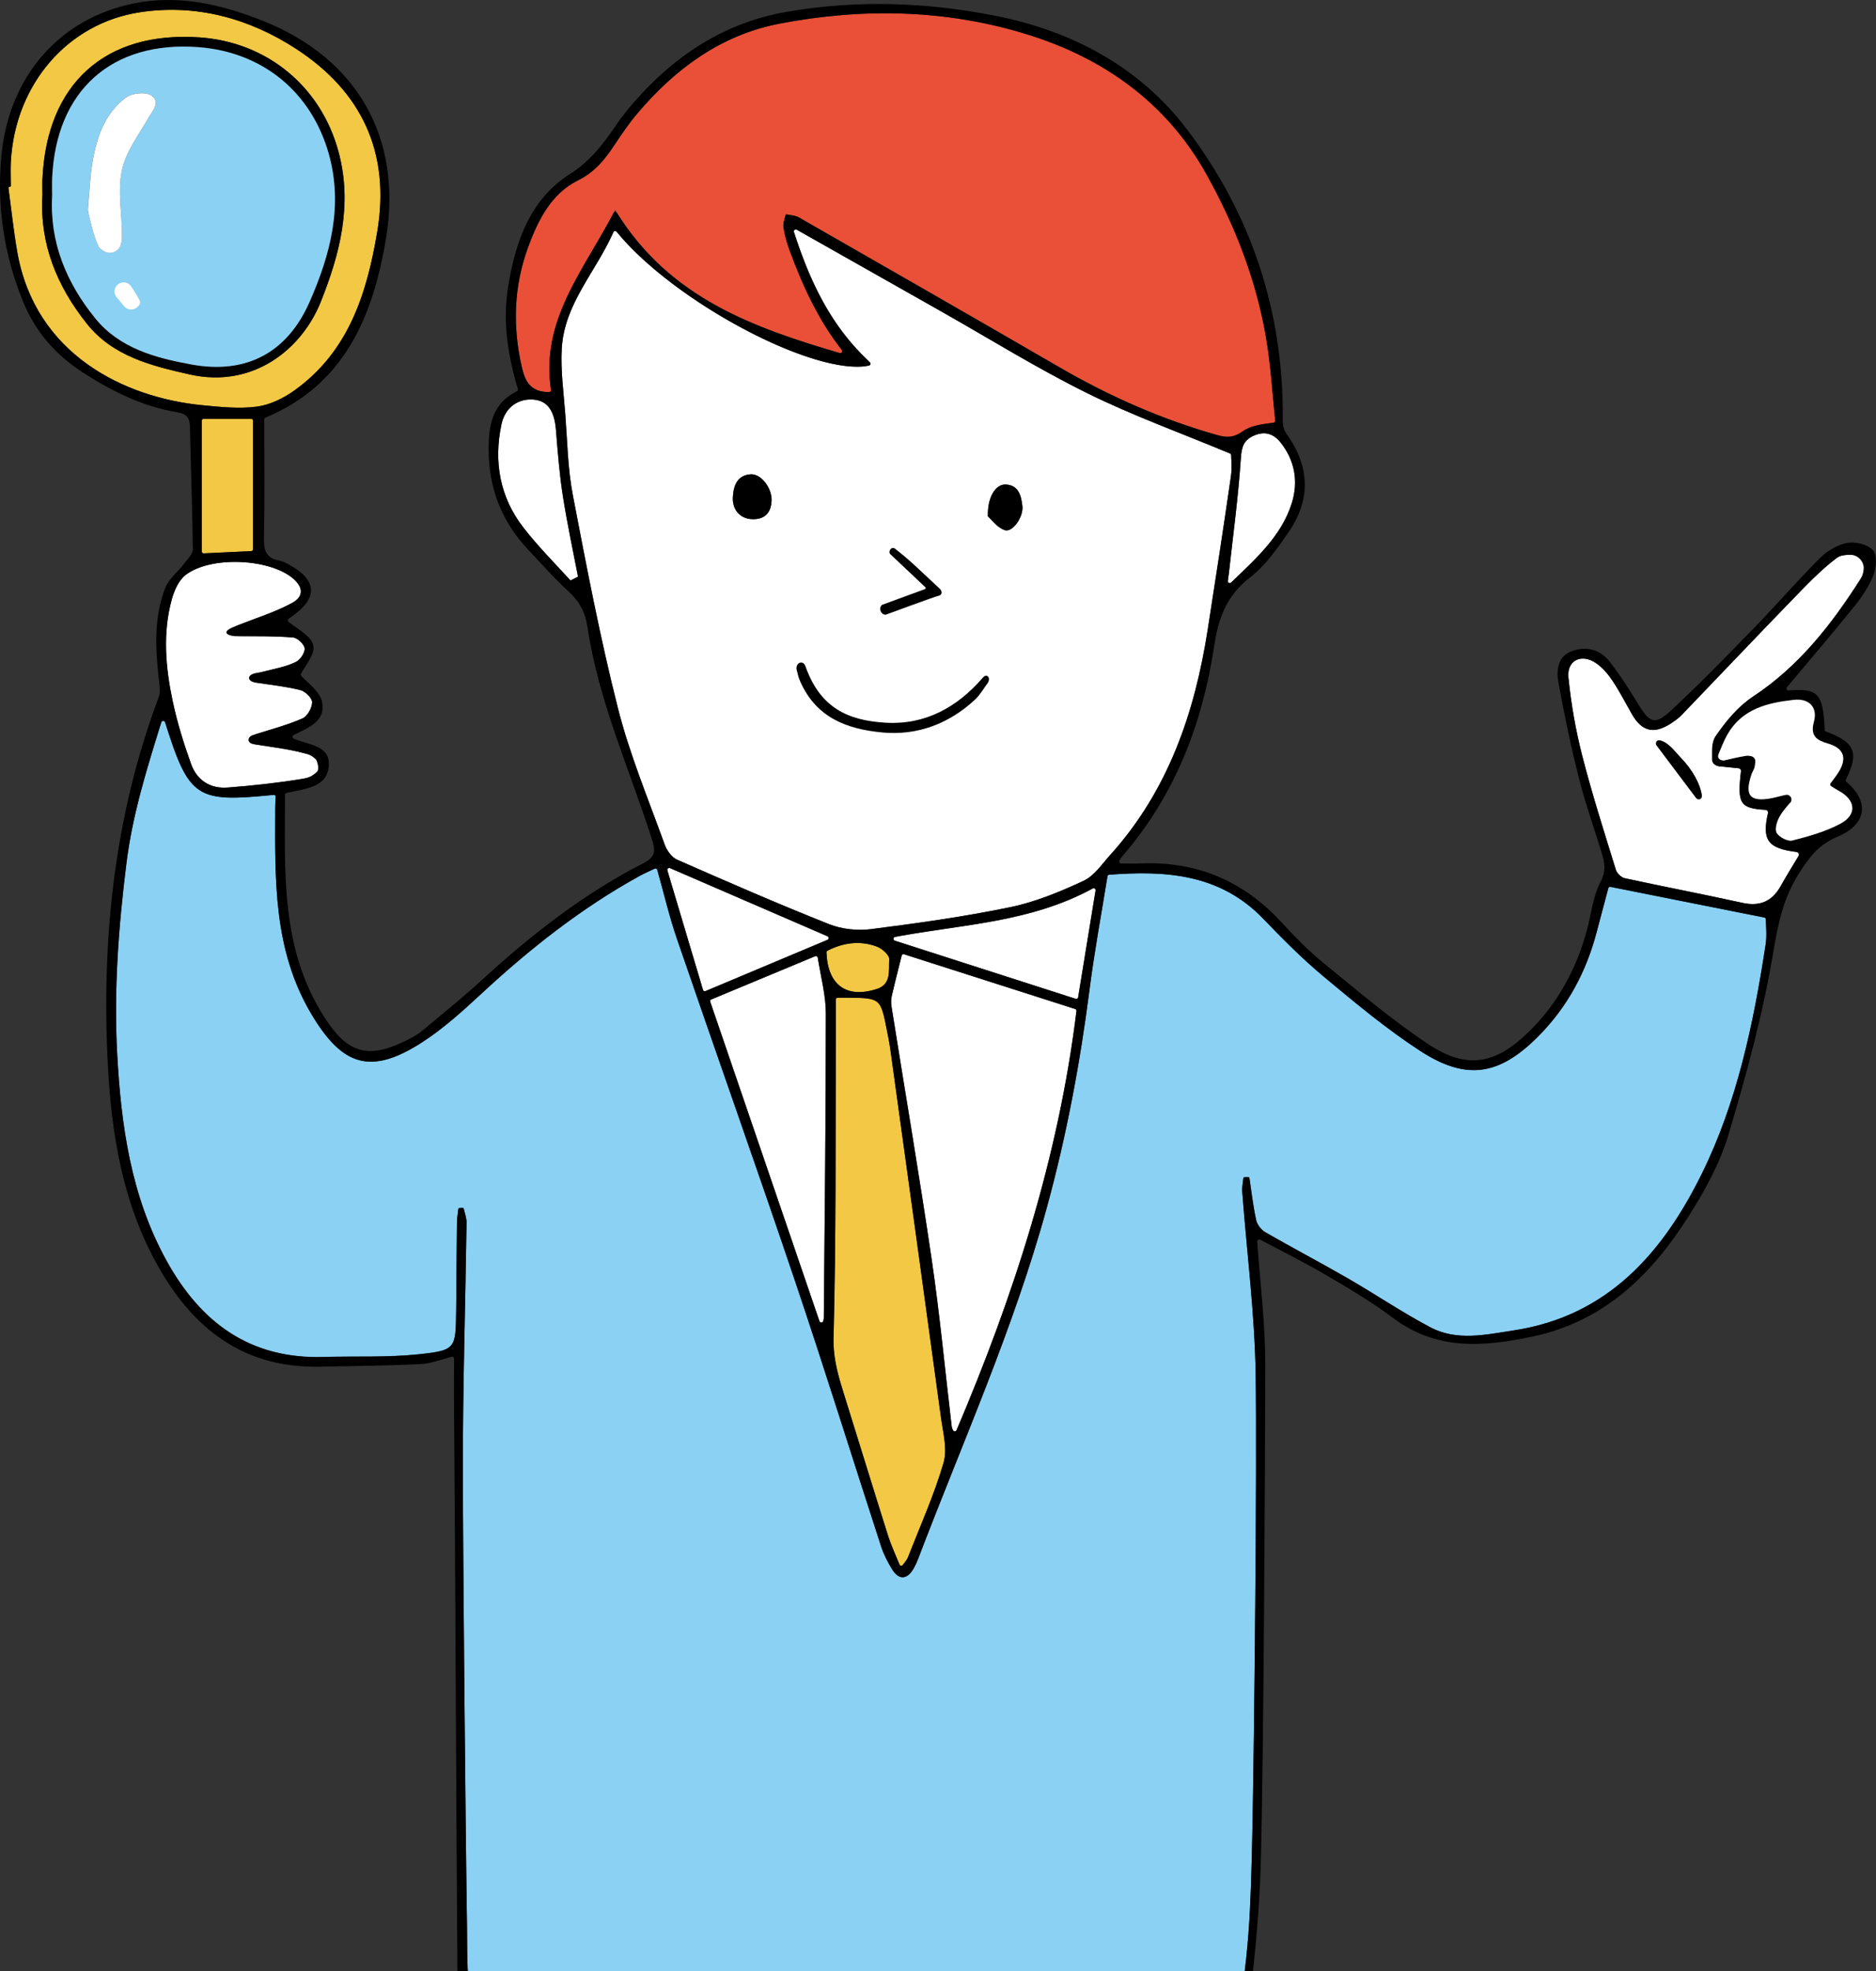<?xml version="1.0" encoding="UTF-8"?>
<svg id="_レイヤー_2" data-name="レイヤー 2" xmlns="http://www.w3.org/2000/svg" xmlns:xlink="http://www.w3.org/1999/xlink" viewBox="0 0 600 630">
  <rect x="0" y="0" width="600" height="630" fill="#333333" stroke="none"/>
  <defs>
    <style>
      .cls-1 {
        fill: none;
      }

      .cls-2 {
        fill: #8bd1f4;
      }

      .cls-3 {
        fill: #fff;
      }

      .cls-4 {
        fill: #e95037;
      }

      .cls-5 {
        clip-path: url(#clippath);
      }

      .cls-6 {
        fill: #f2c844;
      }
    </style>
    <clipPath id="clippath">
      <rect class="cls-1" width="600" height="630"/>
    </clipPath>
  </defs>
  <g id="_レイヤー_1-2" data-name="レイヤー 1">
    <g class="cls-5">
      <g>
        <path class="cls-2" d="M148.25,386.04c.33,1.59.98,3.19.96,4.78-.38,26.35-1.21,52.7-1.18,79.04.04,28.91.86,116.75,1.33,145.66.08,4.62-.02,9.25.21,13.86.07,1.34.6,3.29,1.56,3.83,4.65,2.63,9.41,5.17,14.34,7.21,16.53,6.82,32.31,15.63,50.44,18.18,18.5,2.61,36.83,3.01,54.89-2.41,5.37-1.61,9.62-1.39,13.77,3.13,4.87,5.3,12.07,5.43,18.64,5.94,22.41,1.72,44.84,1.29,67.06-2.07,6.8-1.03,13.47-3.83,19.78-6.73,2.22-1.02,3.94-4.59,4.6-7.31,4.99-20.6,5.41-41.69,5.86-62.73.63-29.42,1.54-117.77,1.08-147.18-.31-19.46-2.82-38.88-4.29-58.33-.12-1.53.25-3.1.39-4.65.62-.01,1.24-.02,1.86-.03.7,4.59,1.22,9.22,2.21,13.75.32,1.46,1.62,3.12,2.94,3.88,8.71,5.01,17.62,9.68,26.33,14.7,8.88,5.12,17.39,10.9,26.45,15.68,8.52,4.5,17.74,2.34,26.69.98,30.07-4.57,47.65-24.84,60.1-50.03,11.34-22.96,16.56-48.05,20.43-73.3.46-2.97.06-6.08.06-8.54-17.07-3.4-33.41-6.66-50.23-10.01-1.25,4.7-2.57,9.59-3.85,14.5-3.31,12.67-9.27,23.87-18.51,33.21-12.54,12.69-23.07,14.51-37.98,4.81-10.85-7.05-20.87-15.44-30.84-23.74-6.82-5.68-13.13-12.03-19.29-18.44-13.95-14.53-31.5-15.5-49.77-14.07-1.99,12.37-4.25,24.42-5.8,36.56-3.02,23.57-7.37,46.81-13.66,69.76-10.6,38.7-27.04,75.2-41.26,112.54-.36.96-.81,1.89-1.31,2.78-2.05,3.65-4.73,3.87-6.89.39-1.43-2.31-2.72-4.79-3.55-7.36-9.21-28.25-18.01-56.64-27.52-84.8-12.34-36.58-25.28-72.95-37.8-109.47-2.48-7.23-4.21-14.71-6.46-22.69-2.15,1.04-3.97,1.82-5.69,2.77-18.38,10.16-34.73,23.04-50.11,37.27-6.13,5.67-12.41,11.4-19.4,15.89-16.3,10.45-25.35,7.45-35.2-9.07-12.38-20.74-11.65-43.47-11.6-66.22,0-1.32.13-2.63.19-3.99-25.82,2.55-27.75,1.63-36.03-25.09-4.93,15.84-9.75,30.92-11.74,46.89-2.53,20.27-4.08,40.57-2.98,60.92,1.24,22.96,4.37,45.57,15.79,66.25,11.01,19.94,26.82,31.5,50.34,30.77,10.07-.31,20.21.2,30.19-.85,12-1.26,11.96-1.8,12.09-13.88.1-9.41.15-18.83.27-28.24.02-1.55.3-3.09.46-4.63.55-.03,1.1-.06,1.65-.08Z"/>
        <path class="cls-3" d="M393.68,152.25c-2.37,16.36-4.88,32.71-7.43,49.04-4.16,26.63-12.66,51.4-31.07,71.86-2.7,3-5.19,6.79-8.62,8.39-7.52,3.5-15.4,6.76-23.48,8.43-14.71,3.04-29.64,5.13-44.55,7.02-4.36.55-9.34.01-13.41-1.61-16.34-6.49-32.47-13.52-48.57-20.6-1.72-.76-3.3-2.96-3.97-4.84-5.2-14.46-11.19-28.74-14.95-43.59-5.7-22.49-10.06-45.34-14.43-68.14-1.63-8.5-1.75-17.3-2.42-25.98-.53-6.9-1.49-13.85-1.12-20.72.78-14.73,11.47-25.18,16.92-38.23,17.3,22,61.83,46.15,80.24,43.77.97-.13,1.36-1.3.65-1.97-12.34-11.66-18.95-26.27-24.04-42.46,16.45,9.3,32.06,18.12,47.67,26.95,15.47,8.75,30.61,18.17,46.52,26.04,14.63,7.23,30.08,12.78,46.11,19.47,0,1.4.35,4.34-.06,7.17ZM246.77,160.04c.18-3.99-3.34-8.64-6.67-8.43-4.3.28-5.48,3.59-5.7,7.21-.26,4.19,2.4,7.06,6.24,7.13,4.03.09,5.95-2.07,6.13-5.92ZM321.31,169.45c2.48.87,6.06-4.18,5.68-7.66-.36-3.25-1.14-6.68-5.26-6.92-3.26-.19-5.95,3.95-5.78,10.16,1.13.99,2.95,3.56,5.37,4.41Z"/>
        <path class="cls-4" d="M176.32,125.31c-3.82-22.93,10.57-39.03,20.42-58.2,17.36,28.6,45.18,37.97,73.76,46.31-8.27-10.02-13.55-21.44-17.94-33.34-.88-2.39-1.6-4.89-1.98-7.4-.21-1.34.45-2.82.72-4.23,1.42.34,3.03.37,4.24,1.07,27.88,15.96,55.76,31.92,83.56,48.03,15.9,9.22,32.57,16.54,50.27,21.54,3,.85,5.26.81,8-1.17,2.47-1.79,5.85-2.33,10.55-2.88-.97-9.07-1.47-18.23-3.01-27.21-3.19-18.52-9.96-35.86-19.1-52.23-12.69-22.73-32.72-36.91-56.81-44.46-25.96-8.14-52.91-8.71-79.66-3.58-18.72,3.59-33.37,14.4-45.51,28.73-2.76,3.25-5.15,6.83-7.53,10.38-3.03,4.53-6.16,8.37-11.48,11.01-8.5,4.22-12.74,12.68-15.9,21.3-4.6,12.53-5.01,25.36-2.02,38.38,1.09,4.77,2.94,8.24,9.44,7.95Z"/>
        <path class="cls-3" d="M288.54,304.83c-1.17,4.7-2.32,9.13-3.34,13.59-.25,1.1-.23,2.33-.05,3.45,4.3,26.97,8.89,53.9,12.86,80.91,2.58,17.57,4.25,35.27,6.34,52.91.09.79.35,1.57,1.18,2.42,18.6-43.58,33.09-88.22,38.82-135.44-18.84-6.02-37.32-11.93-55.81-17.84Z"/>
        <path class="cls-6" d="M267.33,318.91c0,4.96.02,9.38,0,13.79-.14,31.62.08,63.26-.74,94.86-.18,6.92,1.66,12.73,3.59,18.89,4.64,14.81,9.17,29.65,13.85,44.44,1.02,3.22,2.49,6.3,4.07,10.23,1.11-1.61,1.91-2.4,2.29-3.36,3.92-10.01,8.36-19.87,11.37-30.15,1.29-4.41-.16-9.73-.82-14.58-5.34-39.26-10.78-78.5-16.21-117.75-.28-2.03-.71-4.04-1.1-6.05-1.97-10.14-2.1-10.24-12.42-10.32-1.02,0-2.04,0-3.89,0Z"/>
        <path class="cls-3" d="M575.14,273.78c-2.05,3.4-3.88,6.32-5.55,9.34-2.77,5-6.7,6.7-12.38,5.45-12.5-2.75-25.07-5.15-37.58-7.86-1.12-.24-2.49-1.6-2.84-2.72-3.72-12.06-7.58-24.1-10.72-36.32-2.11-8.22-3.59-16.68-4.44-25.12-.56-5.55,4.26-7.79,8.92-4.53,2.04,1.43,3.79,3.48,5.18,5.58,2.27,3.4,4.14,7.06,6.17,10.62,3.16,5.53,6.96,6.53,12.29,3.15,1.29-.82,2.59-1.72,3.65-2.82,11.72-12.17,23.34-24.45,35.11-36.58,4.63-4.77,9.25-9.68,14.53-13.66,1.82-1.37,5.03-.89,7.85-.94.58,0,1.04.48.99,1.05-.17,2.25-.03,4.7-1.1,6.38-9.29,14.64-19.8,28.14-34.62,37.9-4.69,3.09-8.58,7.81-11.81,12.49-1.47,2.13-.72,4.24-.91,7.25-.03.53,1.28,2.42,1.81,2.47,2.55.25,3.82.37,6.37.65.05,0,.09.02.14.03.42.13.66.58.61,1.02-1.19,10.17-.32,11.74,7.72,12.23.6.04,1.03.61.9,1.2-1.88,8.37-.06,11.13,8.99,12.24.7.09,1.08.87.72,1.48ZM542.55,255.16c.6.8,1.86.3,1.76-.69-.36-3.46-2.77-8.17-6.79-12.32-2-2.06-3.8-4.84-6.77-5.52-.88-.2-1.52.83-.97,1.55,4.4,5.85,8.62,11.46,12.78,16.99Z"/>
        <path class="cls-6" d="M3.47,59.67c0-2.74-.14-5.48.02-8.21C4.9,27.01,21.55,7.42,44.81,3.91c18-2.72,34.96,1.99,49.89,11.7,20.95,13.62,30.23,33.12,25.95,58.49-3.35,19.9-9.21,38.38-26.56,50.75-3.49,2.49-7.82,4.59-11.99,5.13-5.67.74-11.58.1-17.34-.45-25.01-2.42-53.52-16.27-59.24-49.01-1.2-6.88-1.92-13.85-2.86-20.78.27-.03.54-.06.81-.08ZM27.8,103.49c8.32,10.4,20.57,13.44,32.87,16.2,20.34,4.57,35.88-8.14,41.9-23.16,6.2-15.48,10.21-31.22,5.71-47.98-5.62-20.91-22.87-35.12-44.45-36.6-30.16-2.08-48.88,14.76-50.25,45.22-.08,1.71,0,3.42,0,5.13-.95,15.68,4.68,29.24,14.23,41.19Z"/>
        <path class="cls-3" d="M81.66,235.57c.6-.28-1.09-.51.18-.92,5.01-1.58,10.13-2.94,14.92-5.04,1.56-.68,3.05-3.36,3.07-5.15.01-1.34-2.18-3.5-3.75-3.89-4.58-1.16-9.34-1.65-14.03-2.36-1.32-.2.15-.31-.48-.44.02-1.09.01-.91.03-2,1.99-.44,1.35-.79,3.78-1.38,3.13-.76,6.36-1.42,9.22-2.8,1.41-.68,2.96-2.95,2.83-4.35-.12-1.31-2.29-3.36-3.69-3.48-5.71-.48-11.46-.38-17.2-.42-1.55,0-.07-.37-1.02-.34-.28-1.15-.24-.96-.52-2.11.92-.44-.45-.43,1.1-1.05,5.8-2.3,11.84-4.16,17.3-7.11,3.96-2.14,3.57-5.29-.06-8.15-7.78-6.14-26.21-6.85-34.03-.78-2.18,1.7-3.6,4.97-4.38,7.79-2.96,10.82-1.98,21.77.3,32.54,1.44,6.81,3.53,13.52,5.88,20.07,1.85,5.16,6.11,7.94,11.63,7.52,7.99-.6,15.99-1.48,23.89-2.77,1.96-.32,3.63-.65,5.4-2.07.05-.04-.23-4.85-.28-4.89-1.64-1.45-2.85-.82-4.74-1.32-4.92-1.31-10.03-1.88-15.07-2.7-1.25-.2.48-.27-.06-.37-.13-1.07-.12-.98-.24-2.04Z"/>
        <path class="cls-3" d="M226.99,319.67c11.82,34.56,23.56,68.87,35.76,104.54.49-1.84.74-2.35.74-2.86.27-32.47.67-64.95.65-97.42,0-5.98-1.7-11.96-2.71-18.59-12.06,5.02-23.16,9.64-34.44,14.33Z"/>
        <path class="cls-3" d="M344.71,319.47c2.02-12.35,3.85-23.58,5.9-36.11-21,11.89-43.71,11.99-66.75,16.56,20.8,6.68,40.51,13.01,60.86,19.55Z"/>
        <path class="cls-3" d="M265.99,299.85c-17.75-7.68-34.55-14.95-52.92-22.89,4.17,13.98,7.96,26.69,11.96,40.09,14.02-5.89,27.1-11.39,40.95-17.2Z"/>
        <path class="cls-3" d="M185.33,186.72c-1.79-9.33-3.8-18.63-5.29-28.01-1.11-7.05-1.66-14.2-2.24-21.33-.49-6.07-2.68-9.26-7.11-9.65-4.91-.44-9.17,2.47-10.32,7.93-2.52,11.93-.53,23.22,6.98,32.92,5.08,6.57,11.05,12.44,16.63,18.62.45-.16.9-.32,1.35-.48Z"/>
        <path class="cls-6" d="M80.92,176.13c0-13.93,0-27.73,0-42.26-5.86,0-11.19,0-16.37,0,0,14.29,0,28.55,0,43.03,5.89-.28,11.07-.52,16.37-.77Z"/>
        <path class="cls-3" d="M392.45,187.44c8.78-8.5,17.3-15.73,20.72-26.69,2.12-6.78,1-13.56-3.61-19.33-2.26-2.84-5.12-3.74-8.64-2.14-3.2,1.46-3.82,3.62-4.06,7.2-.81,12.23-2.47,24.41-3.81,36.6-.11,1-.27,1.99-.6,4.35Z"/>
        <path class="cls-6" d="M264.31,304.05c.27,10.73,6.27,15.23,16.11,12.09,4.78-1.53,3.75-6.09,3.98-9.53.09-1.29-2.26-3.4-3.92-4.02-5.55-2.08-11.02-1.24-16.17,1.47Z"/>
        <path d="M314.43,216.5c-8.29,9.64-18.57,15.22-31.08,14.51-12.54-.71-21.11-5.03-25.73-18.01-.69-2.15-3.2-1.26-2.85.99.57,2.22.57,2.49,1.19,3.88,5.13,11.59,14.96,15.2,26.33,16.26,11.09,1.03,21.24-2.78,29.56-10.52,1.61-1.5,2.73-3.53,4.08-5.32,1.07-1.8-.41-3.06-1.49-1.78Z"/>
        <path d="M240.65,165.96c4.02.08,5.94-2.08,6.12-5.93.18-3.99-3.34-8.64-6.67-8.43-4.3.28-5.48,3.59-5.7,7.21-.26,4.19,2.4,7.06,6.25,7.14Z"/>
        <path d="M315.94,165.04c1.13.99,2.95,3.56,5.37,4.41,2.48.87,6.06-4.18,5.68-7.66-.36-3.25-1.14-6.68-5.26-6.92-3.26-.19-5.95,3.95-5.78,10.16Z"/>
        <path d="M300.41,188.03c-5.93-5.46-8.79-8.47-14.19-12.68-1.36-.86-2.34,1.32-1.29,1.95,3.56,3.36,7.15,6.75,11.01,10.39.2.18.13.51-.11.61-.46.19-13.32,4.86-13.77,5.05-1.2,1.17-.25,3.14,1.19,3.14,1.89-.66,15.05-5.58,17.2-6.14.46-.12,1.37-1.03-.04-2.33Z"/>
        <path d="M529.93,238.38c4.27,5.67,8.38,11.13,12.42,16.51.67.89,2.07.29,1.91-.81-.49-3.42-2.87-7.94-6.75-11.94-1.93-1.99-3.67-4.65-6.46-5.44-.98-.28-1.74.87-1.13,1.68Z"/>
        <path d="M13.58,57.17c1.37-30.46,20.09-47.3,50.25-45.22,21.58,1.49,38.83,15.7,44.45,36.6,4.5,16.76.49,32.5-5.71,47.98-6.02,15.02-21.56,27.73-41.9,23.16-12.31-2.77-24.56-5.81-32.87-16.2-9.55-11.95-15.18-25.51-14.23-41.19,0-1.71-.07-3.42,0-5.13ZM30.45,101.73c7.8,9.61,19.27,12.67,30.8,14.77,17.5,3.19,30.61-3.72,37.78-20.05,6.63-15.1,10.79-30.74,6.1-47.34-5.59-19.78-21.24-32.49-41.63-34.04-27.71-2.1-45.57,13.82-46.81,41.77-.08,1.88-.01,3.76-.01,5.65-.86,14.97,4.58,27.91,13.77,39.24Z"/>
        <path class="cls-2" d="M16.69,56.85c1.24-27.95,19.1-43.87,46.81-41.77,20.39,1.55,36.04,14.26,41.63,34.04,4.69,16.61.54,32.24-6.1,47.34-7.17,16.32-20.28,23.24-37.78,20.05-11.53-2.1-23-5.16-30.8-14.77-9.19-11.33-14.63-24.27-13.77-39.24,0-1.88-.07-3.77.01-5.65ZM31.42,78.6c.3.67.93,1.19,1.71,1.65,2.19,1.29,5.02.11,5.61-2.37.16-.67.26-1.33.27-2,.06-7.11-1.44-14.45-.08-21.26,1.17-5.89,5.24-11.26,8.36-16.67,1.47-2.55,4.22-5.34,1.07-7.44-1.83-1.22-6.19-.76-8.11.68-6.94,5.21-9.5,13.11-10.8,21.36-.66,4.21-.81,8.49-1.37,14.72.72,2.62,1.48,7.22,3.34,11.31Z"/>
        <path class="cls-3" d="M28.13,66.64c-.04.42,0,.83.1,1.24.68,2.68,1.46,6.92,3.19,10.72.33.73,1.04,1.28,1.91,1.76,2.13,1.19,4.81-.02,5.4-2.39.17-.7.29-1.39.29-2.09.06-7.11-1.44-14.45-.08-21.26,1.17-5.89,5.24-11.26,8.36-16.67,1.47-2.55,4.22-5.34,1.07-7.44-1.83-1.22-6.19-.76-8.11.68-6.94,5.21-9.5,13.11-10.8,21.36-.64,4.06-.8,8.19-1.32,14.07Z"/>
        <path class="cls-3" d="M37.3,95.01c.88,1.05,1.68,2,2.44,2.91,1.05,1.26,2.95,1.37,4.15.26.69-.64,1.29-1.33.65-2.41-1.02-1.71-1.48-2.59-2.63-4.27-.93-1.35-2.79-1.65-4.09-.67l-.05.04c-1.31.99-1.53,2.88-.47,4.14Z"/>
        <path d="M7.25,96.1c3.95,9.77,10.36,17.17,19.06,22.83,9.39,6.11,19.32,11.02,30.48,12.87,3.02.5,3.92,1.9,3.97,4.77.26,13,.77,26,.9,39,.02,1.52-1.67,3.13-2.76,4.56-2,2.65-4.92,4.89-6.07,7.84-3.82,9.85-3.06,20.15-1.89,30.41.17,1.45.33,3.09-.16,4.39-14.25,37.97-18.38,77.45-16.29,117.57,1.17,22.39,4.78,44.52,16.18,64.6,11.43,20.12,27.5,32.38,51.55,31.9,10.75-.22,21.51-.29,32.25-.82,3.24-.16,6.43-1.4,9.96-2.34.41-.11.8.21.8.63,0,6.08-.04,11.92,0,17.76.35,39.86.74,138.65,1.07,178.51.03,3.71,1.54,5.7,5.35,6.11,1.61.17,3.23.95,4.67,1.76,21.09,11.94,42.87,21.93,67.39,24.39,16.31,1.63,32.48,1.08,48.28-3.66,4.01-1.2,7.16-1.12,10.09,2.24,4.41,5.06,10.7,5.81,16.83,6.43,25.48,2.59,50.97,2.46,76.13-2.46,19.96-3.9,22.14-6.55,24.67-26.73,1.81-14.4,3.14-28.93,3.53-43.43.9-33.34,1.39-125.62,1.43-158.97.02-12.6-1.55-25.2-2.57-39.4-.04-.5.5-.85.95-.62,7.56,4,14.32,7.36,20.82,11.17,7.36,4.32,14.78,8.66,21.58,13.79,13.85,10.44,28.69,9.37,44.49,6.06,23.15-4.84,38.21-19.75,50.16-38.55,5.18-8.15,10.01-16.94,12.75-26.11,5.71-19.11,10.98-38.49,14.27-58.13,1.56-9.3,3.22-17.48,8.41-25.58,3.34-5.21,6.33-9,12.19-11.46,9.35-3.94,10.28-11.2,2.82-17.52-.23-.19-.3-.52-.16-.79,4.3-8.56,2.9-11.82-6.36-15.29-.24-.09-.41-.32-.42-.58-.54-11.55-2.04-13.33-11.52-12.55-.57.05-.91-.61-.55-1.05,6.94-8.28,14.36-16.97,21.55-25.85,2.45-3.03,4.72-6.42,6.11-10.02.92-2.38,1.22-6.42-.15-7.92-1.69-1.84-5.61-2.81-8.23-2.33-3.13.57-6.43,2.55-8.74,4.85-7.26,7.24-13.97,15.04-21.12,22.39-8.69,8.94-17.4,17.88-26.53,26.35-5.12,4.75-6.81,3.97-10.45-2.03-2.83-4.66-5.79-9.28-9.13-13.58-3.17-4.09-7.83-5.14-12.5-3.23-4.18,1.71-4.58,6.12-3.93,9.75,1.87,10.38,4.05,20.73,6.65,30.96,2.1,8.27,5.03,16.32,7.46,24.5.84,2.83,1.01,5.3-.67,8.51-2.4,4.57-2.9,10.12-4.28,15.23-3.38,12.46-9.3,23.47-18.6,32.56-10.62,10.38-19.77,12.19-32.18,3.94-11.77-7.82-22.62-17.07-33.6-26.02-4.89-3.98-9.32-8.59-13.62-13.22-12.17-13.09-27.08-19.28-44.91-18.51-1.84.08-3.7.03-6.08.02-.5,0-.81-.56-.54-.99.42-.66.65-1.04.94-1.37,16.77-19.35,25.6-42.21,29.36-67.22,1.3-8.67,3.91-16.03,11.37-21.77,5.02-3.86,8.91-9.46,12.56-14.79,7.15-10.45,6.54-21.06-.9-31.33-.79-1.09-1.11-2.77-1.1-4.17.34-34.58-10.01-65.97-30.78-93.19-15.11-19.81-36.6-31.26-61-36.1-22.11-4.39-44.54-5.16-66.84-1.3-21.36,3.7-38.04,15.46-51.54,32.06-1.83,2.25-3.38,4.73-5.09,7.08-3.55,4.9-7.18,9.19-12.7,12.69-12.81,8.12-17.5,21.71-19.82,36.16-1.78,11.05-.09,21.76,3.12,32.55.09.3-.05.62-.34.76-7.87,3.9-9.02,10.88-9,18.69.02,12.44,4.25,23.06,12.75,32.05,4.23,4.48,8.31,9.13,12.85,13.28,3.46,3.16,5.32,6.65,6.01,11.31,3.48,23.52,13.34,45.14,20.52,67.56,1.25,3.91,1.42,5.89-2.7,7.99-19.03,9.71-35.7,22.76-51.42,37.13-6.3,5.76-12.93,11.17-19.53,16.6-1.69,1.39-3.76,2.37-5.76,3.33-11.77,5.66-18.14,3.19-25.2-7.79-14.2-22.07-12.66-46.53-12.64-71.14,0-.3.2-.56.49-.63,6-1.38,13.01-1.71,13.51-8.66.47-6.54-6.2-6.6-11.2-8.67-.51-.21-.54-.92-.05-1.17,4.91-2.45,10.42-4.45,9.07-10.69-.71-3.25-4.44-5.84-6.62-8.22-.18-.2-.21-.49-.08-.73,1.4-2.6,4.59-6.3,3.92-9.06-.71-2.94-4.86-5.05-7.89-7.47-.33-.27-.32-.78.03-1.02.66-.47,1.6-1.14,2.52-1.86,6.43-5.06,6.1-10.27-.96-14.57-1.45-.88-3-1.85-4.62-2.15-4.3-.8-4.94-3.37-4.86-7.29.25-12.51.1-25.02.09-37.82,0-.26.16-.49.4-.59,25.04-10.36,34.41-32.14,38.57-57.43,5.26-31.98-9.25-57.41-39.38-69.38C70.87,1.4,57.26-1.76,43.03,1.05,18.99,5.81,2.79,24.51.44,49.86c-1.48,15.93.78,31.31,6.81,46.23ZM170.7,127.72c4.43.4,6.61,3.59,7.11,9.65.58,7.13,1.13,14.28,2.24,21.33,1.35,8.57,3.15,17.07,4.82,25.59-1.27.64-1.15.58-2.41,1.22-5.12-5.58-10.48-10.97-15.1-16.94-7.51-9.7-9.49-20.99-6.98-32.92,1.15-5.46,5.42-8.37,10.32-7.93ZM407.29,135.11c-4.37.53-7.56,1.1-9.92,2.81-2.74,1.98-5.01,2.02-8,1.17-17.7-5-34.36-12.33-50.27-21.54-27.8-16.11-55.68-32.07-83.56-48.03-1.05-.6-2.39-.71-3.65-.94-.33-.06-.65.15-.73.47-.3,1.23-.77,2.48-.59,3.63.39,2.51,1.1,5.01,1.98,7.4,4.16,11.27,9.12,22.12,16.67,31.76.38.49-.09,1.19-.68,1.01-27.57-8.11-54.22-17.57-71.21-44.78-.26-.42-.88-.4-1.11.04-9.72,18.54-23.35,34.33-20.01,56.48.06.39-.24.74-.64.74-5.89,0-7.63-3.38-8.68-7.97-2.98-13.02-2.58-25.85,2.02-38.38,3.16-8.62,7.4-17.08,15.9-21.3,5.32-2.64,8.45-6.48,11.48-11.01,2.38-3.55,4.77-7.13,7.53-10.38,12.14-14.33,26.8-25.14,45.51-28.73,26.75-5.13,53.7-4.56,79.66,3.58,24.1,7.56,44.13,21.74,56.81,44.46,9.14,16.37,15.91,33.71,19.1,52.23,1.51,8.77,2.02,17.71,2.94,26.58.04.35-.22.66-.56.7ZM392.71,185.6c.16-1.13.26-1.82.34-2.5,1.34-12.2,3-24.37,3.81-36.6.24-3.59.86-5.74,4.06-7.2,3.52-1.61,6.38-.7,8.64,2.14,4.61,5.77,5.73,12.55,3.61,19.33-3.25,10.41-11.09,17.44-19.38,25.4-.44.42-1.17.05-1.08-.55ZM355.18,273.15c-2.7,3-5.19,6.79-8.62,8.39-7.52,3.5-15.4,6.76-23.48,8.43-14.71,3.04-29.64,5.13-44.55,7.02-4.36.55-9.34.01-13.41-1.61-16.34-6.49-32.47-13.52-48.57-20.6-1.72-.76-3.3-2.96-3.97-4.83-5.2-14.46-11.19-28.74-14.95-43.59-5.7-22.49-10.06-45.34-14.43-68.14-1.63-8.5-1.75-17.3-2.42-25.98-.53-6.9-1.49-13.85-1.12-20.72.76-14.36,10.94-24.65,16.5-37.26.19-.44.78-.52,1.09-.15,18.12,22.22,63.2,46.26,80.66,42.77.52-.1.7-.75.31-1.1-12.41-11.4-19.15-25.7-24.28-41.58-.18-.56.42-1.04.93-.75,15.92,9,31.08,17.57,46.24,26.14,15.47,8.75,30.61,18.17,46.52,26.04,14.51,7.17,29.83,12.69,45.73,19.31.23.1.39.32.4.57.05,1.51.31,4.18-.07,6.76-2.37,16.36-4.88,32.71-7.43,49.04-4.16,26.63-12.66,51.4-31.07,71.86ZM225.7,316.77c-.35.15-.76-.04-.87-.41-3.8-12.73-7.42-24.86-11.36-38.08-.16-.52.37-.99.87-.78,17.4,7.53,33.43,14.46,50.26,21.74.52.22.52.97,0,1.18-13.12,5.51-25.59,10.75-38.9,16.34ZM227.54,319.44c10.85-4.52,21.55-8.97,33.12-13.78.38-.16.82.08.88.49,1.02,6.3,2.58,12.04,2.58,17.78.02,32.47-.38,64.95-.65,97.42,0,.25-.06.5-.18.89-.18.6-1.02.63-1.23.03l-34.9-102.04c-.11-.32.05-.67.36-.8ZM344.28,323.2c-5.73,46.65-20,90.8-38.33,133.89-.21.49-.89.53-1.15.06-.28-.5-.4-.98-.45-1.47-2.09-17.64-3.76-35.34-6.34-52.91-3.97-27.02-8.57-53.94-12.86-80.91-.18-1.12-.2-2.35.05-3.45.97-4.25,2.06-8.46,3.17-12.92.09-.36.46-.57.82-.46,18.1,5.79,36.2,11.57,54.65,17.47.29.09.48.39.44.69ZM343.99,319.25c-19.32-6.21-38.07-12.23-57.75-18.55-.64-.2-.58-1.12.08-1.25,21.77-4.04,43.19-4.6,63.12-15.44.47-.26,1.03.14.94.67-1.92,11.76-3.66,22.43-5.56,34.06-.06.39-.46.63-.83.51ZM301.77,467.6c-3.01,10.28-7.45,20.14-11.37,30.15-.3.76-.86,1.41-1.62,2.43-.3.4-.92.32-1.11-.14-1.41-3.43-2.71-6.24-3.64-9.16-4.68-14.79-9.21-29.64-13.85-44.44-1.93-6.16-3.77-11.96-3.59-18.89.82-31.61.6-63.24.74-94.86.02-4.22,0-8.44,0-13.14,0-.35.29-.65.64-.65,1.46,0,2.35,0,3.25,0,10.32.08,10.45.18,12.42,10.32.39,2.01.82,4.02,1.1,6.05,5.43,39.25,10.87,78.49,16.21,117.75.66,4.85,2.11,10.17.82,14.58ZM264.32,304.46c-.01-.25.13-.49.36-.61,5.05-2.56,10.39-3.31,15.81-1.28,1.66.62,4.01,2.74,3.92,4.02-.23,3.44.8,8-3.98,9.53-9.71,3.1-15.69-1.24-16.1-11.67ZM573.21,268.65c-1.44.37-4.07-1.03-4.96-2.39-.71-1.09,0-3.58.8-5.06.85-1.58,2.05-2.97,3.24-4.37.41-.28.67-.74.67-1.27,0-.85-.69-1.54-1.54-1.54-.45,0-3.52.85-4.7,1.08-7.02,1.35-8.86-.77-6.54-7.6.27-.81.81-1.54.99-2.35.2-.87.07-.57.21-1.47.23-1.43-1.05-1.98-1.39-2.02-.93-.12-.94-.18-1.82-.04-2.26.38-4.49.91-6.72,1.42-.45.13-2.57-.2-1.77-2.12.87-2.06,1.66-4.17,2.76-6.1,4.68-8.23,12.75-10.18,21.26-11.13,4.81-.54,7.73,2.27,6.42,7.05-1.24,4.54.96,5.88,4.43,6.89,5.05,1.47,6.28,4.5,3.59,8.97-.75,1.23-1.66,2.37-2.67,3.74-.22.3-.14.72.17.93.91.58,1.58,1.03,2.29,1.41,5.61,2.96,6.14,7.71.58,10.65-4.73,2.5-10.07,3.99-15.3,5.32ZM557.21,288.57c-12.5-2.75-25.07-5.15-37.58-7.86-1.12-.24-2.49-1.6-2.84-2.72-3.72-12.06-7.58-24.1-10.72-36.32-2.11-8.22-3.59-16.68-4.44-25.12-.56-5.55,4.26-7.79,8.92-4.53,2.04,1.43,3.79,3.48,5.18,5.58,2.27,3.4,4.14,7.06,6.17,10.62,3.16,5.53,6.96,6.53,12.29,3.15,1.29-.82,2.59-1.72,3.65-2.82,11.72-12.17,23.34-24.45,35.11-36.58,4.63-4.77,9.25-9.68,14.53-13.66,1.05-.79,2.56-.97,4.19-.98,2.68-.03,4.76,2.36,4.37,5.01-.13.91-.37,1.76-.82,2.47-9.29,14.64-19.8,28.14-34.62,37.9-4.69,3.09-8.58,7.81-11.81,12.49-1.53,2.21-1.18,4.51-1.23,7.61-.02,1.22,1.2,2.02,2.12,2.11,2.66.26,3.71.36,6.37.65.16.02.32.1.47.19.22.13.33.38.3.63-1.25,10.55-.38,12.02,8.09,12.49.4.02.68.4.59.79-2.06,8.83-.23,11.6,9.41,12.69.46.05.72.57.48.97-2.16,3.59-4.08,6.64-5.82,9.79-2.77,5-6.7,6.7-12.38,5.45ZM87.46,254.07c.39-.04.73.28.71.68-.07,1.1-.15,2.17-.15,3.24-.05,22.75-.78,45.48,11.6,66.22,9.86,16.52,18.9,19.52,35.2,9.07,6.99-4.49,13.27-10.21,19.4-15.89,15.38-14.23,31.72-27.11,50.11-37.27,1.54-.85,3.15-1.56,5-2.44.36-.17.79.02.9.41,2.15,7.7,3.85,14.95,6.25,21.95,12.52,36.52,25.46,72.9,37.8,109.47,9.5,28.15,18.31,56.54,27.52,84.8.84,2.57,2.13,5.05,3.55,7.36,2.16,3.48,4.84,3.26,6.89-.39.5-.89.94-1.83,1.31-2.78,14.22-37.34,30.66-73.84,41.26-112.54,6.28-22.95,10.64-46.2,13.66-69.76,1.53-11.98,3.76-23.87,5.72-36.06.05-.29.29-.52.59-.54,18.09-1.37,35.44-.29,49.27,14.11,6.16,6.41,12.47,12.76,19.29,18.44,9.97,8.3,20,16.69,30.84,23.74,14.91,9.7,25.44,7.88,37.98-4.81,9.23-9.34,15.2-20.54,18.51-33.21,1.23-4.7,2.49-9.39,3.7-13.92.09-.33.41-.53.75-.46,16.45,3.28,32.45,6.47,49.13,9.79.3.06.51.32.52.62.05,2.37.36,5.25-.07,8.02-3.88,25.25-9.09,50.33-20.43,73.3-12.44,25.19-30.03,45.46-60.1,50.03-8.95,1.36-18.17,3.51-26.69-.98-9.05-4.78-17.57-10.56-26.45-15.68-8.71-5.02-17.62-9.69-26.33-14.7-1.32-.76-2.62-2.42-2.94-3.88-.95-4.34-1.47-8.78-2.12-13.19-.05-.32-.32-.55-.65-.55h-.73c-.32.02-.59.26-.62.58-.16,1.37-.43,2.75-.33,4.1,1.47,19.44,3.98,38.87,4.29,58.33.46,29.41-.45,117.76-1.08,147.18-.45,21.04-.88,42.12-5.86,62.73-.66,2.72-2.38,6.29-4.6,7.31-6.31,2.9-12.98,5.7-19.78,6.73-22.23,3.36-44.65,3.78-67.06,2.07-6.57-.5-13.77-.64-18.64-5.94-4.15-4.52-8.4-4.74-13.77-3.13-18.07,5.42-36.39,5.02-54.89,2.41-18.13-2.56-33.91-11.37-50.44-18.18-4.94-2.04-9.69-4.58-14.34-7.21-.96-.54-1.49-2.5-1.56-3.83-.23-4.61-.14-9.24-.21-13.86-.47-28.91-1.29-116.75-1.33-145.66-.03-26.35.8-52.7,1.18-79.04.02-1.41-.49-2.84-.84-4.26-.07-.3-.35-.51-.66-.5-.19,0-.38.02-.57.03-.31.02-.57.26-.6.57-.16,1.36-.38,2.73-.4,4.09-.12,9.41-.17,18.83-.27,28.24-.13,12.08-.09,12.63-12.09,13.88-9.98,1.05-20.12.53-30.19.85-23.52.74-39.33-10.83-50.34-30.77-11.42-20.68-14.55-43.29-15.79-66.25-1.1-20.36.45-40.66,2.98-60.92,1.91-15.31,6.42-29.8,11.13-44.92.19-.6,1.04-.6,1.23,0,7.7,24.54,10.19,25.59,34.67,23.2ZM93.34,184.59c3.62,2.86,4.02,6.01.06,8.15-5.45,2.95-11.5,4.81-17.3,7.11-.24.09-.47.19-.71.28-5.93,2.16-1.57,3.37.63,3.22.17,0,.35,0,.52,0,5.74.03,11.5-.07,17.2.42,1.4.12,3.58,2.16,3.69,3.48.13,1.4-1.43,3.68-2.83,4.35-2.86,1.38-6.1,2.04-9.22,2.8-1.15.28-2.31.51-3.48.72-3.2.58-2.83,2.77.06,3.1h.09c4.69.73,9.45,1.21,14.03,2.37,1.57.4,3.76,2.56,3.75,3.89-.02,1.78-1.51,4.46-3.07,5.15-4.79,2.1-9.91,3.45-14.92,5.04-.19.06-.37.11-.56.17-2.42.56-2.45,2.84.22,3.09.16.02.31.04.46.07,5.04.82,10.16,1.39,15.07,2.7,1.72.46,2.56.64,4.02,2.06.27.26,1.26,3,.31,3.93-1.53,1.49-2.94,1.99-4.72,2.28-7.91,1.29-15.9,2.17-23.89,2.77-5.52.41-9.78-2.36-11.63-7.52-2.35-6.56-4.45-13.27-5.88-20.07-2.28-10.77-3.26-21.72-.3-32.54.77-2.82,2.19-6.09,4.38-7.79,7.82-6.07,26.24-5.36,34.03.78ZM80.3,176.16c-4.88.23-9.69.46-15.07.71-.37.02-.68-.28-.68-.64v-41.72c0-.35.29-.64.64-.64h15.08c.35,0,.64.29.64.64v41.01c0,.34-.27.62-.61.64ZM2.71,60.15c-.03-.22.13-.42.35-.44h.05c.2-.03.35-.2.35-.4-.01-2.62-.13-5.24.02-7.85C4.9,27.01,21.55,7.42,44.81,3.91c18-2.72,34.96,1.99,49.89,11.7,20.95,13.62,30.23,33.12,25.95,58.49-3.35,19.9-9.21,38.38-26.56,50.75-3.49,2.49-7.82,4.59-11.99,5.13-5.67.74-11.58.1-17.34-.45-25.01-2.42-53.52-16.27-59.24-49.01-1.18-6.75-1.89-13.58-2.81-20.37Z"/>
        <path class="cls-3" d="M549.69,240.93c.87-2.06,1.66-4.17,2.76-6.1,4.68-8.23,12.75-10.18,21.26-11.13,4.81-.54,7.73,2.27,6.42,7.05-1.24,4.54.96,5.88,4.43,6.89,5.05,1.47,6.28,4.5,3.59,8.97-.75,1.23-1.66,2.37-2.67,3.74-.22.3-.14.72.17.93.91.58,1.58,1.03,2.29,1.41,5.61,2.96,6.14,7.71.58,10.65-4.73,2.5-10.07,3.99-15.3,5.32-1.44.37-4.07-1.03-4.96-2.39-.71-1.09,0-3.58.8-5.06.85-1.58,2.05-2.97,3.24-4.37.41-.28.67-.74.67-1.27,0-.85-.69-1.54-1.54-1.54-.45,0-3.52.85-4.7,1.08-7.02,1.35-8.86-.77-6.54-7.6.27-.81.81-1.54.99-2.35.2-.87.07-.57.21-1.47.23-1.43-1.05-1.98-1.39-2.02-.93-.12-.94-.18-1.82-.04-2.26.38-4.49.91-6.72,1.42-.45.13-2.57-.2-1.77-2.12Z"/>
      </g>
    </g>
  </g>
</svg>